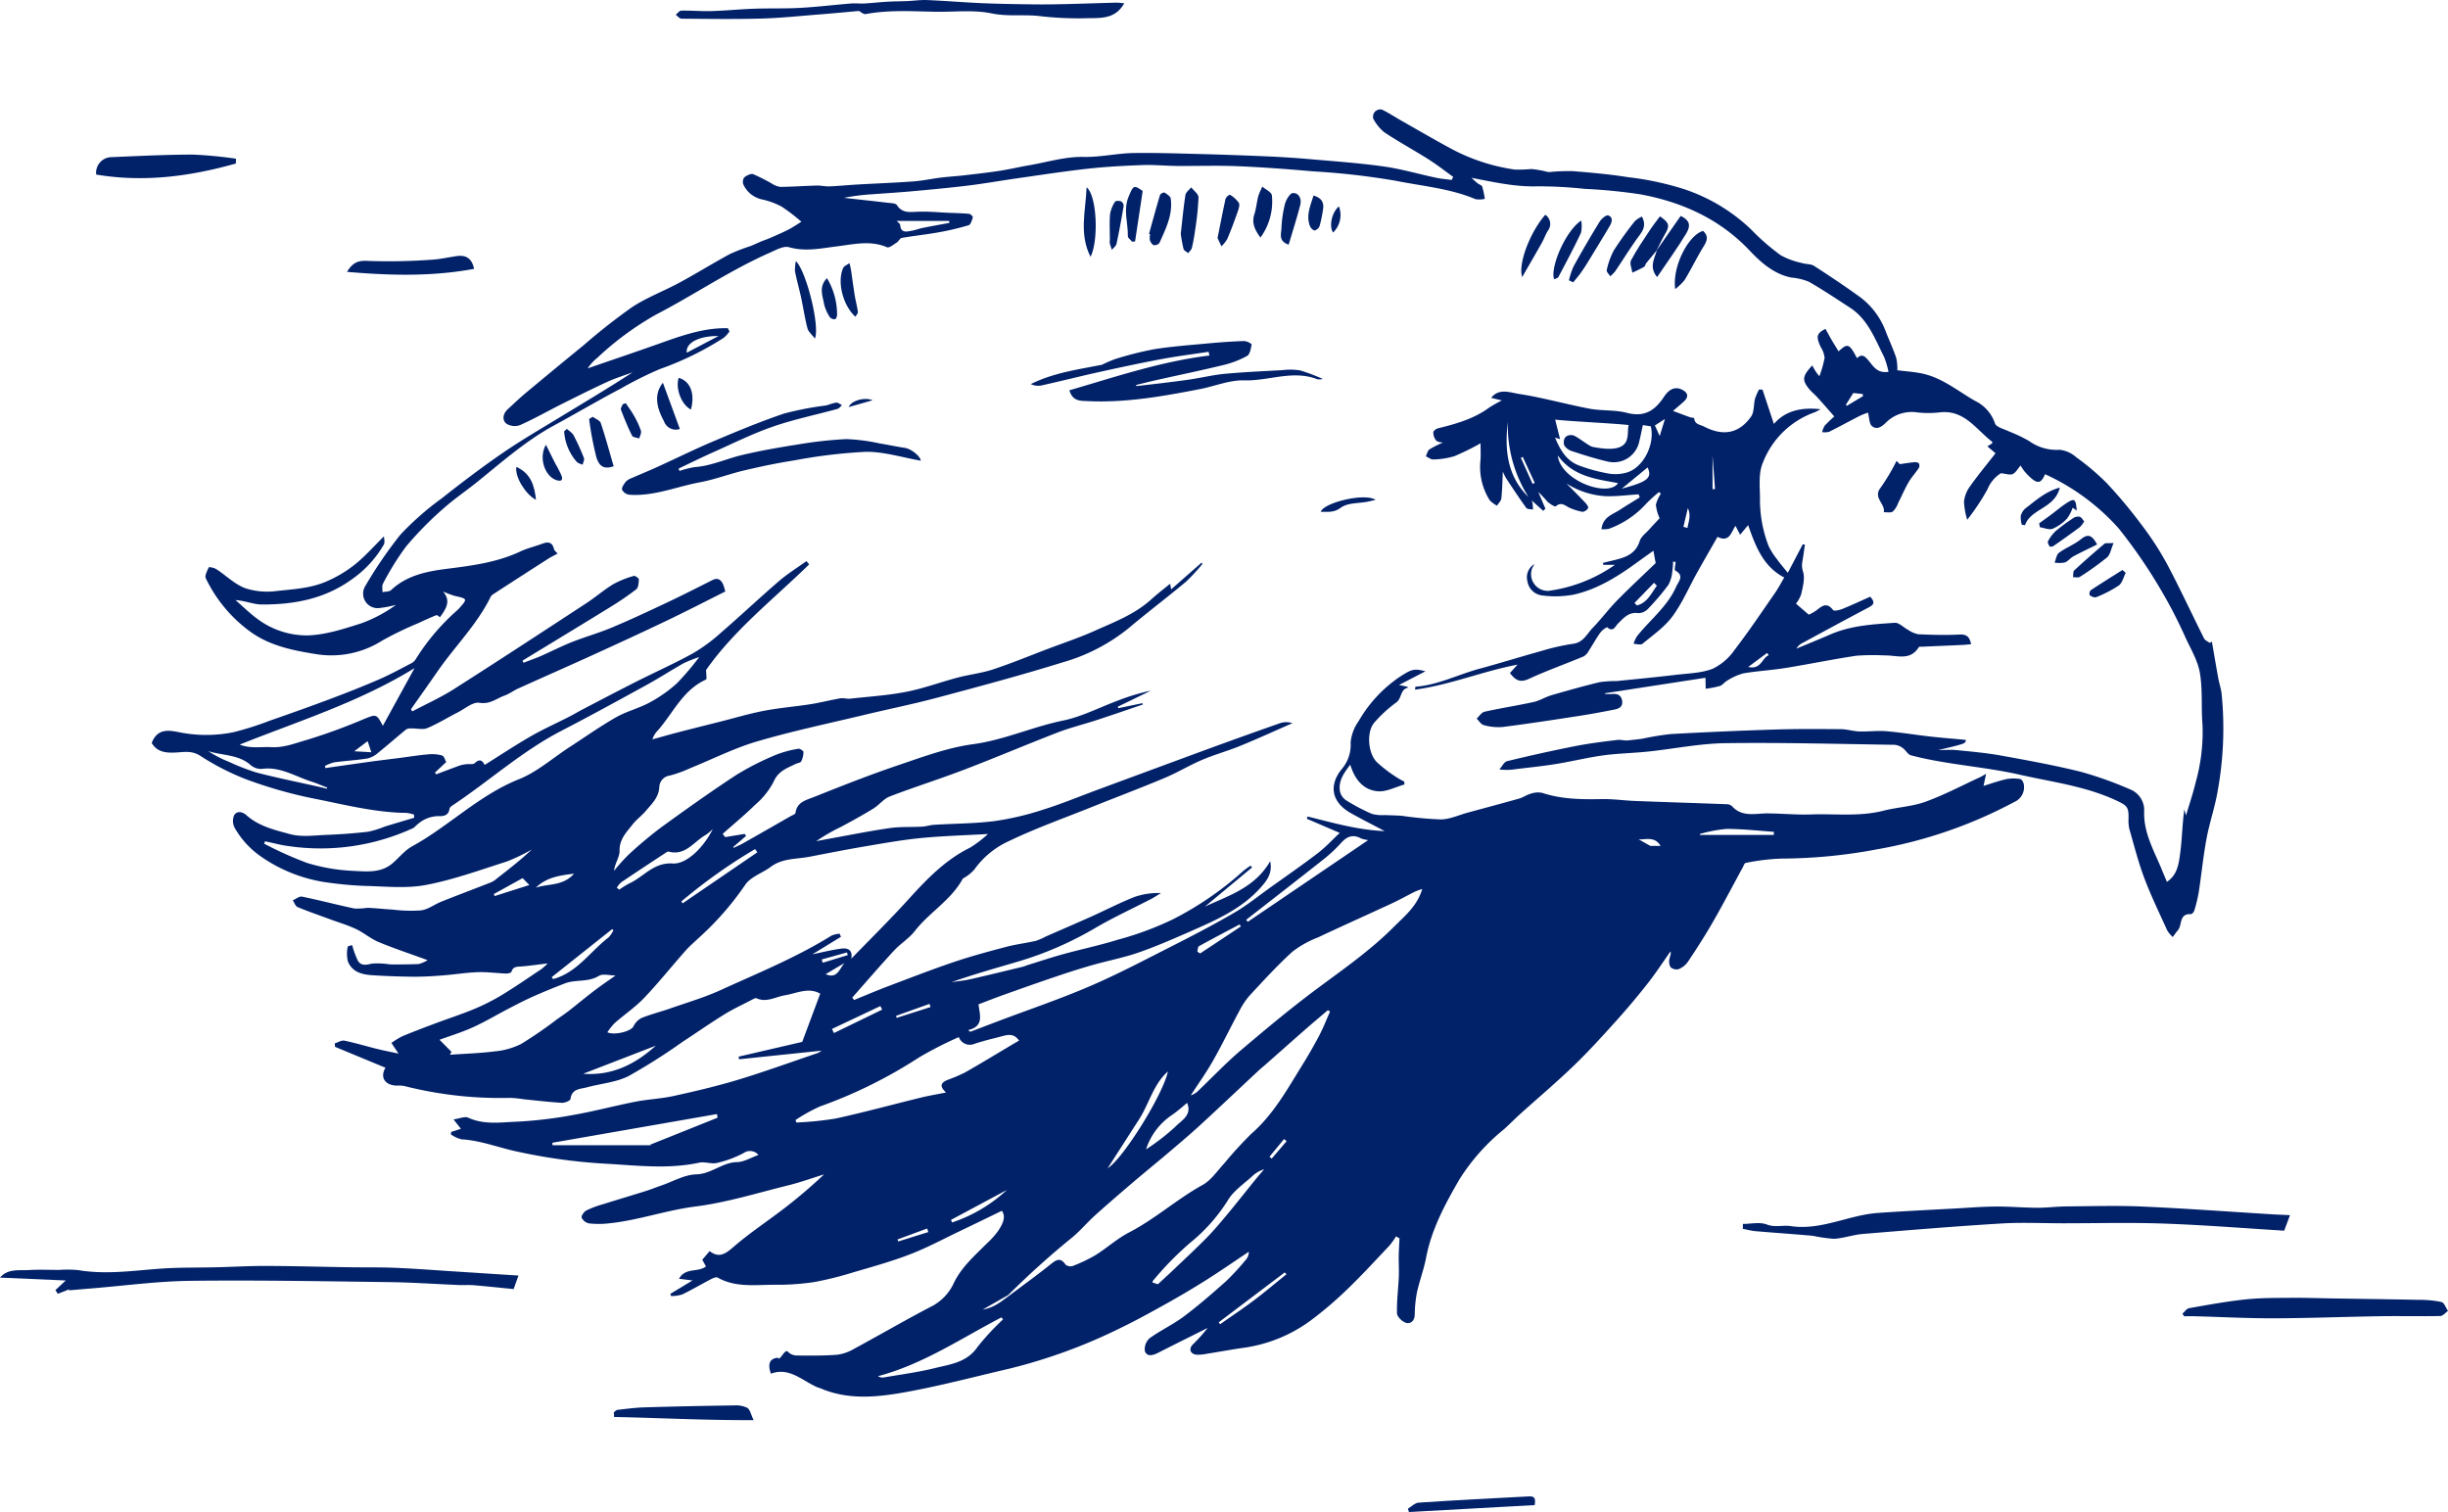 <?xml version="1.0" encoding="UTF-8"?> <svg xmlns="http://www.w3.org/2000/svg" width="449.763" height="277.779" viewBox="0 0 449.763 277.779"><defs><style>.a{fill:#012169;}</style></defs><g transform="translate(-251.804 -2764.24)"><g transform="translate(166.82 2717.214)"><g transform="translate(112.865 67.1)"><path class="a" d="M227.89,296.448c.354.809,1.289-1.76,1.851-1.094a2.282,2.282,0,0,0,1.545.693c2.491.034,4.992.055,7.473-.133a8.111,8.111,0,0,0,3.1-1.068c4.863-2.629,9.642-5.42,14.548-7.963a9.126,9.126,0,0,0,3.871-4.261c1.453-2.906,3.781-4.913,5.969-7.112a15.8,15.8,0,0,0,2.115-2.338c.806-1.23,1.52-2.573.688-3.707-2.562,1.241-5.138,2.5-7.727,3.738-3.038,1.449-6.017,3.057-9.149,4.261-3.429,1.318-6.989,2.306-10.522,3.337a59.679,59.679,0,0,1-7.345,1.8,46.575,46.575,0,0,1-7.149.452c-3.486.007-7.058.528-10.332-1.323-.269-.152-.852.111-1.224.3-1.764.919-3.479,1.936-5.269,2.8a6.9,6.9,0,0,1-2.052.3l-.138-.406,4.077-2.462-2.482-.313c1.179-2.133,3.54-1.112,4.952-2.271l-.682-1.219,1.357-1.589c1.666,1.293,2.829.581,4.326-.718,3.042-2.641,6.445-4.863,9.639-7.336,2.432-1.882,4.771-3.883,7.065-6.045-2.194.68-4.361,1.468-6.588,2.018-5.676,1.4-11.319,3.162-17.088,3.894-5.431.69-10.573,2.574-15.993,3.1a15.988,15.988,0,0,1-3.523-.005,1.971,1.971,0,0,1-1.352-1.045c-.117-.3.41-1.083.83-1.309a17.061,17.061,0,0,1,2.943-1.122c2.7-.85,5.411-1.65,8.11-2.5.946-.3,1.864-.681,2.8-1,2.118-.728,4.226-1.976,6.364-2.031,2.8-.073,4.77-2.194,7.5-2.25,1.287-.026,2.558-.83,3.934-1.317a2.033,2.033,0,0,0-2.718-.354,19.892,19.892,0,0,1-4.878,1.819c-1.037.249-2.252-.27-3.3-.043-5.755,1.24-11.547.494-17.284.183a103.591,103.591,0,0,1-16.343-2.265c-3.344-.727-6.566-2.008-10.049-2.214a5.987,5.987,0,0,1-1.93-.894l.027-.45,1.814-.59-1.366-1.724c1.115-.151,2.083-.6,2.709-.311,2.872,1.326,5.882.851,8.8.741a78.421,78.421,0,0,0,10.447-1.235c3.847-.67,7.631-1.692,11.466-2.443,2.331-.457,4.739-.547,7.055-1.058,3.959-.873,7.919-1.8,11.8-2.973,4.932-1.5,9.781-3.262,14.664-4.918a5.626,5.626,0,0,0,.7-.43l-15.176,1.584-.086-.483,11.691-2.712,3.306-8.861c-2.133-1.23-4.321-.063-6.528.306-1.719.288-3.341,1.384-5.2.535-.2-.092-.587.16-.861.3-1.693.88-3.436,1.683-5.056,2.686-2.607,1.614-5.122,3.377-7.691,5.053a106.815,106.815,0,0,1-9.889,6.266c-2.293,1.157-5.059,1.364-7.6,2.053-1.245.337-2.809.229-3.057,2.154-.04.31-1.046.731-1.583.7-2.322-.134-4.635-.414-6.951-.647a22.09,22.09,0,0,0-2.508-.261,71.817,71.817,0,0,1-19.545-2.19,7.137,7.137,0,0,0-1.435-.062c-2.153-.109-2.983-1.594-1.973-3.283l-9.265-3.84-.048-.636c.587-.179,1.225-.6,1.753-.5,2.018.414,4,1.019,6,1.514,1.271.315,2.558.562,3.962.866l-1.307-1.961a15.057,15.057,0,0,1,2.036-1.241c2.065-.859,4.16-1.646,6.255-2.431,2.294-.86,4.633-1.608,6.891-2.551a38.094,38.094,0,0,0,5.071-2.56c2.48-1.5,4.868-3.16,7.285-4.767a13.27,13.27,0,0,0,1.18-1.062c-1.939.231-3.441.462-4.951.569-.766.054-1.43.015-1.706.957-.058.2-.644.35-.98.338-1.75-.062-3.5-.313-5.244-.25-2.165.078-4.318.437-6.482.6-1.766.137-3.541.244-5.311.231-2.495-.019-4.991-.115-7.482-.266-1.887-.114-3.744-.548-4.543-2.508a5.807,5.807,0,0,1-.047-2.708c.021-.183.746-.285.819-.31a15.834,15.834,0,0,0,1.045,2.854c.609,1,1.544.776,2.606.529a14.36,14.36,0,0,1,3.269.148q2.655.036,5.311-.065a6.509,6.509,0,0,0,1.624-.714c-3.3-1.205-6.2-2.164-9.018-3.337-1.456-.607-2.7-1.705-4.136-2.383-1.506-.712-3.125-1.187-4.694-1.765-2.021-.745-4.061-1.445-6.048-2.271-.393-.164-.585-.811-.869-1.235.567-.243,1.2-.781,1.692-.679,3.239.664,6.441,1.511,9.678,2.193a15.3,15.3,0,0,0,2.384-.138c1.532.06,3.058.241,4.59.327a27.3,27.3,0,0,0,5.24.142c1.293-.181,2.467-1.109,3.731-1.612,3.053-1.215,6.131-2.367,9.188-3.571a4.519,4.519,0,0,0,1.028-.7c2.175-1.688,4.345-3.384,6.392-5.307a34.762,34.762,0,0,1-4.567,2.2c-4.933,1.573-9.846,3.361-14.907,4.324-3.609.686-7.447.254-11.179.174a65.714,65.714,0,0,1-6.664-.595,27.949,27.949,0,0,1-12.686-4.969,16.038,16.038,0,0,1-4.6-5.11,2.693,2.693,0,0,1-.11-2.279c.505-.92,1.578-.658,2.24-.063,2.311,2.075,5.277,2.753,8.079,3.511,2.1.567,4.466.214,6.708.127,2.551-.1,5.1-.287,7.638-.58a17.756,17.756,0,0,0,3-.939c1.807-.553,3.621-1.087,5.431-1.628l-.039-.576a6.493,6.493,0,0,0-1.371-.314c-5.838-.061-11.468-1.542-17.133-2.653a81.886,81.886,0,0,1-12.279-3.5,45.653,45.653,0,0,1-8.523-4.362c-1.5-.943-2.863-.671-4.33-.586-1.811.1-3.514.014-4.553-1.751,1.234-3.191,3.9-2.11,5.954-1.8a25.126,25.126,0,0,0,9.1-.18,57.12,57.12,0,0,0,6.616-2.1c3.671-1.279,7.336-2.574,10.975-3.941,3.067-1.153,6.12-2.352,9.125-3.655,2.074-.9,4.063-2,6.072-3.04a2.163,2.163,0,0,0,.716-.753,40.5,40.5,0,0,1,7.284-8.65,6.233,6.233,0,0,0,.583-.541c1.636-1.834,1.63-1.815-.738-2.349a18.331,18.331,0,0,1-2.159-.812c1.213,1.484,1,2.639-.574,4.722-.219-.135-.5-.435-.646-.378-1.1.44-2.185.933-3.261,1.438a65.638,65.638,0,0,0-6.645,3.2,17.436,17.436,0,0,1-12.344,2.5c-4.07-.655-8.081-1.461-11.573-3.837a26.049,26.049,0,0,1-8.545-10.068c-.245-.483.267-1.394.561-2.046a2.844,2.844,0,0,1,1.389.372c1.768,1.157,3.35,2.754,5.268,3.482a13.043,13.043,0,0,0,5.817.519c3.117-.332,6.331-.5,9.244-1.8a23.2,23.2,0,0,0,5.13-3.079c1.882-1.518,3.5-3.364,5.326-5.161,0,.382.213,1.081-.035,1.521a19.813,19.813,0,0,1-5.809,6.333c-5.008,3.643-10.655,4.691-16.6,4.669-1.523-.006-3.043-.694-4.845-.817,1.368,1.184,2.658,2.475,4.12,3.527a15.142,15.142,0,0,0,9.132,2.968c3.319-.094,6.663-1.2,9.883-2.224a25.774,25.774,0,0,0,6.373-3.393,20.74,20.74,0,0,1-3.212.606,2.667,2.667,0,0,1-2.436-4.073,79.373,79.373,0,0,1,6.433-9.409,53.356,53.356,0,0,1,7.61-6.69c3.612-2.849,7.28-5.641,11.068-8.248,3.388-2.332,6.954-4.409,10.472-6.548,4.519-2.749,9.069-5.448,13.541-8.361-1.559.58-3.161,1.067-4.668,1.76-2.829,1.3-5.614,2.7-8.4,4.093-2.544,1.276-5.021,2.695-7.618,3.847a2.893,2.893,0,0,1-2.552-.276c-.8-.7-.589-1.834.285-2.635,1.06-.971,2.094-1.976,3.2-2.9q5.4-4.505,10.852-8.953a110.523,110.523,0,0,1,8.786-6.9c2.733-1.794,5.867-2.965,8.76-4.53,3.1-1.677,6.1-3.543,9.2-5.22a33.577,33.577,0,0,1,3.778-1.463c.688-.27,1.354-.6,2.037-.88.54-.225,1.1-.4,1.634-.638,1.114-.489,2.237-.964,3.318-1.518.83-.426,1.6-.965,2.381-1.443a34.447,34.447,0,0,0-3.6-2.761A13.741,13.741,0,0,0,225,83.665a4.9,4.9,0,0,1-3.451-2.77,1.372,1.372,0,0,1,.184-1.28c.438-.358,1.208-.747,1.642-.588a34.187,34.187,0,0,1,3.471,1.761,3.73,3.73,0,0,0,1.544.574c2.216-.026,4.431-.188,6.647-.247.786-.021,1.579.184,2.364.152,1.678-.068,3.351-.243,5.028-.338,3.444-.2,6.894-.321,10.334-.572,1.688-.123,3.357-.489,5.04-.7,1.418-.174,2.848-.253,4.267-.416,2.182-.252,4.366-.494,6.536-.827,1.819-.279,3.615-.706,5.429-1.02,3.337-.579,6.69-1.608,10.018-1.541,3.172.064,6.2-.677,9.3-.717,3.9-.05,7.8.073,11.7.175q6.309.166,12.616.438c2.556.11,5.111.268,7.659.49,4.615.4,9.244.722,13.828,1.362,3.265.456,6.461,1.4,9.7,2.085.934.2,1.895.269,2.844.4l.274-.566c-1.514-1.083-2.982-2.238-4.552-3.231-2.672-1.689-5.458-3.2-8.09-4.949a8.05,8.05,0,0,1-2.042-2.511,1.413,1.413,0,0,1,.294-1.272,1.449,1.449,0,0,1,1.257-.417c1.226.585,2.367,1.343,3.552,2.017,3.026,1.72,6.035,3.471,9.093,5.131a35.444,35.444,0,0,0,11.862,3.9,29.715,29.715,0,0,0,3-.107,18.642,18.642,0,0,1,2.463.4,3.914,3.914,0,0,0,.782.158,37.037,37.037,0,0,1,4.294-.177c3.418.275,6.846.575,10.229,1.118a54.315,54.315,0,0,1,10.516,2.273,32.774,32.774,0,0,1,12.1,7.35,41.307,41.307,0,0,0,5.426,4.722,14.131,14.131,0,0,0,3.955,1.437c.712.224,1.587.135,2.176.516,2.929,1.9,5.836,3.832,8.655,5.888a14.081,14.081,0,0,1,4.579,6.363c.627,1.553,1.314,3.084,1.854,4.666a9.682,9.682,0,0,1,.2,2.255c1.379.171,2.87.274,4.328.552,3.794.723,6.7,3.212,9.933,5.062a7.111,7.111,0,0,1,3.67,4.132c.23.715,1.7,1.052,2.635,1.51a27.059,27.059,0,0,1,3.642,1.739,8.6,8.6,0,0,0,5.594,1.609,5.541,5.541,0,0,1,3.089,1.393,44.511,44.511,0,0,1,5.572,4.726,87.769,87.769,0,0,1,6.385,7.641,55.128,55.128,0,0,1,4.655,7.145c2.405,4.522,4.554,9.179,6.853,13.759.181.361.694.556,1.053.828l.38-.247c.386,2.226.76,4.454,1.166,6.677.179.984.515,1.947.626,2.936a64.2,64.2,0,0,1-.716,17.765c-.494,2.968-1.506,5.847-2.058,8.808-.609,3.263-.931,6.58-1.435,9.864a27.013,27.013,0,0,1-.813,3.359c-.078.269-.431.67-.638.658-2.2-.123-1.557,2-2.372,2.954-.34.4-.638.834-.955,1.252a5.9,5.9,0,0,1-1-1.2c-1.452-3.2-2.99-6.371-4.229-9.654-1.091-2.89-1.849-5.909-2.707-8.884a6.4,6.4,0,0,1-.185-1.906c.057-2.266-.244-2.5-2.221-3.43-5.639-2.643-11.777-3.392-17.741-4.746-4.613-1.047-9.353-1.53-14.028-2.315-2.015-.338-4.029-.728-6-1.259-.57-.154-.943-.942-1.488-1.322a2.941,2.941,0,0,0-1.5-.6c-10.366-.151-20.735-.441-31.1-.3-4.724.066-9.433,1.04-14.155,1.538-2.745.29-5.52.33-8.251.7-2.925.4-5.805,1.118-8.723,1.59-2.448.4-4.92.636-7.382.946a10.451,10.451,0,0,1-3,.049c.471-.524.861-1.38,1.426-1.518q6.155-1.5,12.375-2.739c2.6-.513,5.248-.841,7.886-1.158.68-.081,1.4.191,2.062.071.855-.1,1.715-.171,2.565-.306a50.962,50.962,0,0,1,5.145-.846q9.541-.525,19.094-.832c4.067-.127,8.14-.1,12.21-.065,1.119.009,2.233.379,3.354.416,1.656.054,3.329-.178,4.974-.042,2.679.221,5.339.67,8.013.97,2.18.245,4.37.414,6.579.619.009.672.009.672-5.054,1.874,1.161,0,2.331-.1,3.481.019,2.713.27,5.439.512,8.118,1,4.924.892,9.858,1.79,14.709,3a69.316,69.316,0,0,1,8.928,3.195,4.122,4.122,0,0,1,2.594,4.178c-.083,3.926,1.873,7.191,3.273,10.642.292.72.6,1.435.905,2.174,1.911-1.258,2.166-3.242,2.418-5.056.377-2.709.393-5.469.794-8.262l.3,1.131c.655-2.217,1.311-4.109,1.766-6.048a34.11,34.11,0,0,0,1.264-10.678c-.258-3.136.047-6.345-.471-9.426-.374-2.224-1.612-4.327-2.6-6.418a85.676,85.676,0,0,0-4.318-8.447,94.52,94.52,0,0,0-8.02-11.741,40.691,40.691,0,0,0-13.523-9.946c-.708,1.726-1.4,1.839-2.825.474a11.319,11.319,0,0,1-.989-1.05,11.751,11.751,0,0,1-.674-1.016c-.517.592-.879,1.3-1.448,1.568-.49.227-1.216-.058-2.178-.149a6.224,6.224,0,0,0-2.452,2.941,41.669,41.669,0,0,1-3.728,5.606,13.466,13.466,0,0,1-.59-3.329,5.83,5.83,0,0,1,1.134-2.851c1.464-2.066,3.085-4.021,4.66-6.04l-1.5-1.268.861-.537c.016-.089.084-.255.046-.284-2.984-2.273-5.145-6-9.751-5.411a18.482,18.482,0,0,1-4.009,0,6.721,6.721,0,0,0-5.8,1.885c-.676.681-1.677,1.432-2.586.589-.485-.45-.443-1.469-.692-2.434a13.846,13.846,0,0,0-1.531.6c-1.878.959-3.723,1.983-5.612,2.918a3.357,3.357,0,0,1-1.28.064,3.883,3.883,0,0,1,.452-1.168,22.479,22.479,0,0,1,1.779-1.712c-1.06-1.2-2.049-2.344-3.065-3.464-.539-.594-1.186-1.1-1.675-1.727-1.2-1.548-1.113-2.238.688-4.185.219.385.41.767.644,1.12s.5.665.66.871a19.647,19.647,0,0,0,.965-3.374,4.554,4.554,0,0,0-.727-2.017c-.865-1.926-.763-2.477.885-3.317.39.7.775,1.417,1.184,2.119.392.672.811,1.328,1.23,2.01,1.681-1.548,1.966-1.437,3.382,1.258.835-.8,1.325-.478,2.041.34.879,1,1.6,2.514,3.75,2.162a16.135,16.135,0,0,0-.835-2.778c-1.668-3.277-2.939-6.856-6.236-9-2.514-1.634-5.008-3.309-7.611-4.79a11.125,11.125,0,0,0-3.2-.749c-3.173-.658-5.512-2.715-7.605-4.929-5.5-5.819-12.376-8.918-20.059-10.352a98.294,98.294,0,0,0-10.3-1.015,80.542,80.542,0,0,0-8.707-.463c-4.1.124-8.007-.788-12.071-1.562.366.331.72.677,1.1.988.285.232.781.359.878.638a16.32,16.32,0,0,1,.473,2.238,4.365,4.365,0,0,1-1.719.055c-4.746-2.005-9.876-2.4-14.834-3.411a136.194,136.194,0,0,0-15-1.694c-4.6-.413-9.216-.756-13.832-.948-3.745-.155-7.5-.019-11.253-.052-2.094-.018-4.191-.232-6.28-.156-3.334.122-6.676.3-9.99.662-4.35.48-8.679,1.154-13.014,1.771-2.991.425-5.967.959-8.965,1.326-3.42.42-6.854.733-10.286,1.047-2.432.223-4.872.366-7.307.552a38.981,38.981,0,0,0-5.277.663c2.707.3,5.416.59,8.121.911.561.067,1.391.07,1.614.415.987,1.526,2.348,1.284,3.827,1.224,1.919-.078,3.85.12,5.776.2,1.231.052,2.465.072,3.689.192.255.025.708.5.665.641-.159.529-.39,1.333-.771,1.447a49.606,49.606,0,0,1-5.553,1.31c-2.233.4-4.5.632-6.731,1.021-.348.061-.579.631-.934.855-.568.358-1.37,1.034-1.767.863-3.08-1.325-6.114-.545-9.207-.167-2.9.355-5.8,1.016-8.809.156-1.011-.289-2.419.522-3.56,1.025-7.27,3.208-13.842,7.707-20.877,11.357a55.39,55.39,0,0,0-10.765,7.921,8.927,8.927,0,0,0-1.793,1.956c4.27-1.473,8.551-2.915,12.807-4.427,4.224-1.5,8.425-3.062,12.957-2.948l.291.6a6.393,6.393,0,0,1-1.055,1.159,56.65,56.65,0,0,1-11.745,5.749,67.862,67.862,0,0,0-7.218,3.606c-1.449.749-2.878,1.537-4.3,2.328-2.623,1.456-5.22,2.957-7.857,4.386-5.151,2.792-9.513,6.647-14.031,10.3-2.171,1.754-4.506,3.32-6.57,5.189a62.67,62.67,0,0,0-6.676,6.826,50.708,50.708,0,0,0-4.2,6.773c-.235.407-.08,1.04-.105,1.568.539-.117,1.248-.055,1.592-.379,2.915-2.75,6.713-3.462,10.353-3.92,4.607-.579,9.117-1.168,13.365-3.16,1.312-.615,2.753-.948,4.118-1.457,1.09-.407,1.8-.217,2.093,1.018.064.271.378.482.655.814-.6.329-1.17.595-1.693.93q-5.107,3.272-10.194,6.574a1.172,1.172,0,0,0-.406.437c-2.507,5.117-6.591,9.11-9.787,13.735-1.6,2.316-3.233,4.609-4.851,6.912l.229.408c2.555-1.354,5.215-2.545,7.647-4.092,8.173-5.2,16.274-10.513,24.382-15.815,1.675-1.1,3.2-2.432,4.907-3.467a17.875,17.875,0,0,1,3.766-1.516c.234-.076.935.413.928.625-.022.638-.08,1.534-.493,1.854a57.8,57.8,0,0,1-5.09,3.451c-5.248,3.234-10.523,6.424-15.788,9.631l.187.391c1.074-.415,2.163-.792,3.216-1.253,1.9-.83,3.744-1.788,5.669-2.548,2.425-.958,4.951-1.664,7.353-2.672,3.406-1.429,6.756-3,10.1-4.576,2.808-1.325,5.576-2.736,8.351-4.133,1.02-.514,1.6-.062,2,.826a10.3,10.3,0,0,1,.374,1.268c-3.606,1.8-7.2,3.658-10.853,5.4-4.477,2.141-8.987,4.214-13.5,6.272-4.547,2.072-9.123,4.08-13.676,6.138-.867.392-1.647,1-2.536,1.313-1.48.527-2.657,1.644-4.6,1.317-1.186-.2-2.641,1.082-3.949,1.75-1.882.96-3.689,2.084-5.63,2.9-.81.339-1.881.046-2.833.066a1.841,1.841,0,0,0-1.02.155c-1.725,1.4-3.385,2.874-5.116,4.263a4.7,4.7,0,0,1-1.982,1.089c-2.032.332-4.1.439-6.143.716a7.6,7.6,0,0,0-1.707.67l.086.386c2.706-.386,5.411-.783,8.119-1.155,1.852-.255,3.709-.472,5.563-.711,1.7-.219,3.4-.5,5.115-.645a6.856,6.856,0,0,1,2.636.2c.4.131.593.926.756,1.207l-2.063,1.93.211.328c1.446-.544,2.888-1.1,4.342-1.622a5.916,5.916,0,0,1,1.214-.239c.522-.07,1.234.091,1.538-.194.871-.819,1.373-.57,1.823.326,2.825-1.767,5.594-3.608,8.47-5.262,2.3-1.321,4.728-2.405,7.092-3.611.835-.426,1.638-.916,2.47-1.349,3.264-1.7,6.521-3.412,9.805-5.071,3.484-1.759,7.058-3.351,10.471-5.235a30.831,30.831,0,0,0,5.125-3.783c3.589-3.1,7.043-6.365,10.64-9.46,1.573-1.353,3.36-2.457,5.05-3.673l.5.6c-6.546,6.388-13.82,12.067-18.946,19.412.033.523.074,1.045.087,1.568,0,.076-.121.188-.211.23-4.133,1.915-5.909,6.043-8.678,9.238a4.074,4.074,0,0,0-1.053,1.7c1.6-.441,3.193-.9,4.8-1.317,2.547-.661,5.1-1.295,7.652-1.938,2.688-.679,5.353-1.479,8.072-2,2.822-.54,5.7-.764,8.546-1.21,1.82-.285,3.609-.76,5.426-1.071.6-.1,1.254.122,1.867.054,3.454-.38,6.942-.6,10.342-1.27,3.184-.623,6.261-1.777,9.409-2.608,2.131-.562,4.359-.8,6.443-1.487,3.394-1.122,6.706-2.491,10.051-3.761,2.865-1.088,5.784-2.056,8.577-3.305,3.642-1.629,7.42-3.051,10.457-5.8,1.091-.988,2.265-1.884,3.47-2.878.028.144.072.366.2,1.025l5.563-4.885.2.194a33.84,33.84,0,0,1-3.061,3.307c-3.453,2.887-7.052,5.6-10.493,8.5a34.034,34.034,0,0,1-12.052,6.271c-7.645,2.376-15.388,4.449-23.126,6.515-4.527,1.208-9.128,2.135-13.686,3.229-6.5,1.559-13.049,2.931-19.45,4.816-4.178,1.23-8.126,3.236-12.185,4.876a23.584,23.584,0,0,1-3.86,1.4,2.193,2.193,0,0,0-1.891,2.031c-.084,1.985-1.385,3.146-2.49,4.457-.756.9-1.743,1.6-2.462,2.527-1.1,1.412-2.4,2.672-2.352,4.79.023,1.129-.845,2.275-1.032,3.7a36.844,36.844,0,0,1,2.7-2.994,74.86,74.86,0,0,1,5.976-5.007c4.554-3.307,9.143-6.577,13.851-9.657a51.3,51.3,0,0,1,7.278-3.685,19.694,19.694,0,0,1,4.067-1.094c.279-.057.935.367.939.577a3.85,3.85,0,0,1-.41,1.743c-.127.252-.657.289-.989.452-1.61.793-3.254,1.313-4.1,3.329a14.178,14.178,0,0,1-3.383,4.2c-1.9,1.867-3.965,3.564-5.96,5.334l.466.595,3.58-.59.257.372-2.349,2.029.051.17c.6-.287,1.215-.542,1.792-.868q4.3-2.432,8.587-4.9c.36-.206.97-.411,1.005-.677.265-2.009,2.01-2.352,3.379-2.9,5.1-2.035,10.207-4.056,15.4-5.813,4.534-1.533,9.117-3.256,13.813-3.888,5.749-.774,10.959-3.2,16.564-4.347,3.42-.7,6.635-2.391,9.948-3.622a38.43,38.43,0,0,1,6.178-1.87l-6.074,2.946.094.275,4.441-.921.089.238c-2.809.951-5.61,1.924-8.428,2.846-2.4.786-4.867,1.385-7.218,2.291-5.75,2.217-11.423,4.635-17.179,6.835-4.53,1.731-9.165,3.187-13.692,4.925-1.123.431-1.952,1.573-3.016,2.226-1.928,1.182-3.913,2.274-5.907,3.342a34.255,34.255,0,0,0-4.587,2.645c.786-.148,1.572-.3,2.36-.443,3.709-.666,7.4-1.419,11.132-1.955,1.965-.283,3.985-.16,5.977-.272.736-.041,1.46-.292,2.2-.337,3.744-.23,7.518-.215,11.228-.7a52.944,52.944,0,0,0,8.906-2.12c3.363-1.052,6.628-2.413,9.937-3.636q9.872-3.65,19.747-7.292,6.888-2.522,13.811-4.95a3.621,3.621,0,0,1,2.191.031c-3.2,1.4-6.379,2.854-9.611,4.176-2.282.934-4.683,1.585-6.95,2.55-2.355,1-4.564,2.35-6.924,3.338-4.571,1.912-9.208,3.663-13.808,5.507-4.943,1.981-9.979,3.773-14.766,6.08A15.769,15.769,0,0,0,264,206.76a7.269,7.269,0,0,1-1.542,1.325c-.2.167-.524.254-.638.461-2.144,3.887-6.1,6.1-8.764,9.527-1.059,1.361-2.634,2.307-3.817,3.588-2.61,2.827-5.119,5.746-7.67,8.627l.323.453c2.059-.835,4.1-1.711,6.178-2.5,4.05-1.532,8.09-3.1,12.19-4.487,3.14-1.063,6.353-1.926,9.561-2.772,1.8-.474,3.663-.7,5.481-1.11a10.668,10.668,0,0,0,1.8-.786c2.8-1.226,5.6-2.429,8.389-3.679,2.662-1.194,5.257-2.551,7.969-3.613a13.315,13.315,0,0,1,4.828-.7c-.62.372-1.221.778-1.862,1.11-3.375,1.75-6.84,3.343-10.121,5.253a63.7,63.7,0,0,1-14.092,6.168c-4.156,1.224-8.329,2.389-12.422,3.839,1.156-.176,2.328-.283,3.466-.541,3.219-.73,6.425-1.519,9.635-2.293.31-.075.6-.216.908-.311,2.166-.671,4.318-1.391,6.5-1.992,3.368-.926,6.8-1.642,10.129-2.682a58.155,58.155,0,0,0,10.041-3.724,59.749,59.749,0,0,0,12.865-8.825,14.1,14.1,0,0,1,1.416-1.033l.277.32-8.669,7.2c4.392-2.04,9.184-3.473,11.995-8.349.459,2.254-.65,3.615-1.785,4.883-3.567,3.982-8.362,6.034-13.11,8.12-3.08,1.353-6.174,2.7-9.35,3.8-2.735.943-5.606,1.485-8.4,2.28-2.268.647-4.515,1.37-6.749,2.125-3.185,1.077-6.354,2.2-9.521,3.33-1.528.544-3.038,1.142-4.669,1.758.16,1.818,1.153,3.99-1.912,4.747l.4.3c1.8-.685,3.6-1.374,5.4-2.055,5.473-2.066,11.029-3.94,16.4-6.249C290.15,226.1,295.06,223.508,300,221c3.945-2,7.878-4.041,11.7-6.264,2.35-1.367,4.488-3.1,6.708-4.688,2.915-2.082,5.863-4.122,8.706-6.3,1.441-1.1,2.683-2.463,4.016-3.708l-6.052-2.6.136-.411c4.581,1.126,9.128,2.467,14.171,2.682-2.294-1.215-4.287-2.217-6.228-3.31-3.516-1.98-4.133-5.116-1.588-8.169a6.793,6.793,0,0,0,1.56-4.786,8.019,8.019,0,0,1,1.469-3.933,24.708,24.708,0,0,1,7.5-8.106c2.227-1.436,2.677-1.612,4.776-1.054l-4.859,2.514,1.576.323.051.183c-1.435.309-1.081,1.988-2.152,2.721a23.77,23.77,0,0,0-3.979,3.654c-1.44,1.575-1.281,5.474.381,7.242a25.391,25.391,0,0,0,3.729,2.861,12.284,12.284,0,0,0,1.348.75l.056.544c-1.636.451-3.312,1.379-4.9,1.246-2.632-.22-4.237-2.149-5.061-4.884-1.2,1.579-2.245,3.036-1.88,4.96a2.7,2.7,0,0,0,1.139,1.6,36.546,36.546,0,0,0,4.7,2.475,7.446,7.446,0,0,0,2.435.223c1.056.058,2.118.049,3.17.145a63.581,63.581,0,0,0,7.142.653c1.625-.037,3.233-.8,4.849-1.24,3.16-.858,6.326-1.7,9.475-2.591.743-.211,1.408-.706,2.152-.9a4,4,0,0,1,2.119-.14c3.587,1.191,7.263,1.2,10.976,1.137,2.053-.033,4.109.271,6.167.35,5.545.213,11.092.381,16.638.588a1.572,1.572,0,0,1,1.03.34c1.869,2.106,4.281,1.341,6.572,1.353,2.653.013,5.311.286,7.957.191,4.437-.159,8.908.44,13.311-.685,2.552-.652,5.276-.759,7.728-1.647,3.45-1.249,6.72-2.994,10.065-4.53.23-.106.443-.247,1.077-.6-.215,1-.351,1.634-.477,2.219,1.325-.4,2.742-.922,4.2-1.248a7.409,7.409,0,0,1,2.562-.01c.259.035.579.593.639.95a2.961,2.961,0,0,1-1.773,3.274,84.22,84.22,0,0,1-25.153,8.677,96.442,96.442,0,0,1-17.611,1.71,38.992,38.992,0,0,0-6.567.8c-.224.034-.388.552-.556.86-1.833,3.361-3.6,6.756-5.511,10.075-1.419,2.47-2.972,4.867-4.553,7.238a3.885,3.885,0,0,1-1.712,1.345,1.646,1.646,0,0,1-1.475-.381,2.167,2.167,0,0,1-.19-1.505c.052-.432.338-.836.2-1.391-1.379,1.95-2.683,3.959-4.157,5.835-1.853,2.359-3.784,4.665-5.793,6.893-2.546,2.824-5.106,5.649-7.842,8.285-3.189,3.073-6.58,5.936-9.87,8.9-1.022.921-1.975,1.918-3.008,2.826a37.638,37.638,0,0,0-8.106,9.13c-2.627,4.538-5.137,9.157-6.141,14.423-.411,2.16-1.216,4.243-1.685,6.4a23.6,23.6,0,0,0-.4,4.1c-.043,1.115-.787,1.691-1.6,1.451-.69-.2-1.633-1.112-1.654-1.735-.073-2.22.231-4.449.329-6.678.056-1.286-.033-2.578-.015-3.866.016-1.077.094-2.153.145-3.23l-.641-.379a14.123,14.123,0,0,1-1.194,1.686c-2.568,2.714-5.093,5.477-7.786,8.063a68.883,68.883,0,0,1-6.772,5.766,27.012,27.012,0,0,1-12.349,4.975c-2.247.325-4.482.737-6.726,1.094a8.112,8.112,0,0,1-1.73.165c-1.175-.07-1.6-.973-.821-1.844a30.009,30.009,0,0,0,2.776-3.079c-3.031,1.517-6.068,3.02-9.087,4.558-.933.475-2.035.816-2.453-.288a2.684,2.684,0,0,1,.867-2.37c2.009-1.463,4.316-2.523,6.3-4.013,2.7-2.023,5.254-4.245,7.772-6.493a45.712,45.712,0,0,0,3.562-3.858,2.252,2.252,0,0,0,.6-1.535c-2.627,1.75-5.222,3.55-7.89,5.235-2.412,1.523-4.876,2.97-7.367,4.361-2.753,1.536-5.519,3.063-8.358,4.429a98.971,98.971,0,0,1-20.5,7.484c-6.4,1.486-12.77,3.186-19.235,4.335-5.137.913-10.413,1.411-15.463-.8-.1-.042-.212-.039-.308-.079-2.879-1.191-5.258-3.842-8.693-2.564-.695-1.989-.071-2.782,1.277-2.935m42.464-11.359c2.575-1.936,5.192-3.82,7.7-5.835,1.035-.83,1.773-1.257,2.689.089a1.438,1.438,0,0,0,1.327.258,27.536,27.536,0,0,0,4.208-2.011c2.1-1.306,3.959-3.023,6.137-4.148,4.791-2.475,8.8-6.126,13.508-8.722,1.564-.862,2.68-2.562,3.949-3.927a71.994,71.994,0,0,1,5.041-5.508c4.006-3.494,6.51-8.041,9.241-12.442,1.124-1.811,2.2-3.66,3.189-5.547.754-1.435,1.343-2.956,2.005-4.439l-.4-.248c-1.365,1.162-2.743,2.309-4.091,3.49-2.367,2.071-4.715,4.162-7.073,6.243-.544.481-1.112.936-1.643,1.431-3.528,3.291-7.027,6.613-10.58,9.877-1.883,1.73-3.839,3.381-5.788,5.037-2.18,1.852-4.405,3.65-6.582,5.506-2.376,2.025-4.745,4.06-7.064,6.149-1.413,1.273-2.642,2.759-4.1,3.97a155.672,155.672,0,0,0-11.811,10.631l-4.7,2.675a7.787,7.787,0,0,0,2.919-1.162C269.106,286.047,269.717,285.546,270.353,285.088ZM241.4,223.139c3.5-3.611,7.085-7.137,10.459-10.857s6.783-7.286,11.372-9.541a22.061,22.061,0,0,0,3.28-2.5c-4.352.25-8.363.356-12.347.747-3.45.339-6.877.956-10.3,1.536-3.389.574-6.762,1.244-10.138,1.893-2.414.464-4.986.251-7.13,1.855-1.549,1.158-3.719,1.832-4.707,3.322a54.092,54.092,0,0,1-8.076,9.325c-.965.915-2,1.771-2.877,2.761-2.555,2.872-4.951,5.892-7.6,8.67-1.633,1.712-3.638,3.066-5.429,4.634a11.74,11.74,0,0,0-1.337,1.689c1.4.605,4.279-.187,4.755-1.023a3.6,3.6,0,0,1,1.458-1.579c1.7-.7,3.511-1.14,5.254-1.75,3.143-1.1,6.363-2.04,9.381-3.418,6.87-3.138,13.892-5.984,20.339-9.994a4.835,4.835,0,0,1,1.488-.348l.247.564-5.257,3.222c1.677-.342,3.447-.788,5.244-1.039C240.588,221.158,241.669,221.372,241.4,223.139Zm104.89-12.794a13.713,13.713,0,0,0-1.343.487c-1.4.7-2.773,1.476-4.2,2.137-4.541,2.11-9.115,4.152-13.646,6.285a18.585,18.585,0,0,0-4.68,2.623c-2.745,2.494-5.256,5.252-7.787,7.972a13.829,13.829,0,0,0-1.931,2.864c-1.646,3.043-3.147,6.167-4.853,9.175-1.242,2.191-2.718,4.25-4.09,6.367a3.266,3.266,0,0,0,1.4-.866c2.6-2.481,5.08-5.1,7.816-7.426,4.621-3.922,9.286-7.81,14.149-11.421,4.8-3.562,9.7-6.975,13.927-11.221C343.044,215.326,345.336,213.529,346.29,210.345ZM213.453,167.738a23.67,23.67,0,0,0-2.865,1.133c-2.3,1.292-4.515,2.733-6.826,4-5.187,2.846-10.375,5.693-15.63,8.411-7.26,3.754-13.3,9.259-20.057,13.739-.212.141-.48.374-.506.591-.168,1.363-1.3,1.382-2.162,1.346a5.865,5.865,0,0,0-3.71,1.511c-.3.213-.53.559-.854.712a40.6,40.6,0,0,1-22.805,3.288c-1.465-.181-2.9-.585-4.351-.887l-.185.432a68.119,68.119,0,0,0,7.872,3.534,33.522,33.522,0,0,0,8.383,1.461c2.459.114,5.148.473,7.311-1.358,1.219-1.033,2.25-2.38,3.616-3.13,6.788-3.729,12.3-9.41,19.655-12.346,3.335-1.332,6.185-3.879,9.256-5.873,2.848-1.849,5.626-3.82,8.569-5.5,1.931-1.1,4.182-1.639,6.142-2.7a25.405,25.405,0,0,0,5.025-3.524A49.888,49.888,0,0,0,213.453,167.738Zm47.689,69.815a70.49,70.49,0,0,0-7.3,3.735,87.171,87.171,0,0,1-18.247,9.023,31.419,31.419,0,0,0-4.461,2.482l.173.454a60.687,60.687,0,0,0,7.221-.734c5.248-1.147,10.435-2.567,15.655-3.845,1.441-.353,2.91-.594,4.619-.938-1.413-1.289-.774-1.865.275-2.312a30.6,30.6,0,0,0,3.182-1.35c2.9-1.646,5.741-3.383,8.607-5.084.469-.278.941-.551,1.344-.786-1.028-1.512-2.284-1.017-3.493-.707-1.574.405-3.161.782-4.7,1.3A2.164,2.164,0,0,1,261.142,237.553Zm-63.055-11.32c-1.123,0-2.342-.371-3.061.071-1.986,1.221-4.273.614-6.279,1.392-1.872.727-3.736,1.478-5.571,2.291-1.524.675-3.014,1.43-4.494,2.2-2.261,1.171-4.451,2.49-6.763,3.544-2.039.93-4.2,1.585-6.183,2.313l2.2,2.216-.29.537c2.759-.194,5.532-.273,8.271-.624a13.516,13.516,0,0,0,4.805-1.354,78.121,78.121,0,0,0,6.588-4.527c.727-.51,1.467-1,2.166-1.549,1.57-1.224,3.1-2.5,4.682-3.708C195.46,228.042,196.82,227.13,198.086,226.232Zm-42.763-45.866,5.823-10.6c-10.143,6.248-21.254,9.707-32.124,14.046,1.932.783,3.881.372,5.811.476,2.417.129,4.541-.788,6.7-1.385a106.209,106.209,0,0,0,10.525-3.867C154.1,178.228,154.175,178.184,155.324,180.366Zm61.5,71.993-.118-.668-30.235,5.272.024.453H204.7l-.325-.069Zm52.44,37.068-.275-.388c-7.434,3.862-14.439,8.631-22.688,10.8a1.485,1.485,0,0,0,1.058.241c3.105-.541,6.248-.94,9.3-1.7,2.869-.713,5.944-1.015,7.913-3.889A44.963,44.963,0,0,1,269.261,289.427Zm28.462-6.473c1.1-1.022,1.991-1.823,2.855-2.648,2.04-1.948,4.112-3.867,6.089-5.878,1.335-1.357,2.564-2.822,3.781-4.288,1.78-2.143,3.5-4.333,5.259-6.5.5-.611,1.017-1.2,1.527-1.8a5.451,5.451,0,0,0-2.035,1.136c-1.616,1.5-3.608,2.8-4.671,4.628a31.469,31.469,0,0,1-6.843,7.7,57.427,57.427,0,0,0-6.945,7.109c-.039.048.016.172.025.244ZM313.953,216l.271.382,22.13-15.016a6.593,6.593,0,0,1-1.3-.305c-1.441-.783-2.553-.419-3.625.769a26.958,26.958,0,0,1-3.267,3.06C323.446,208.622,318.691,212.3,313.953,216Zm-115.637-5.892.443.356a16.406,16.406,0,0,1,1.847-1.144c2.644-1.2,4.441-3.891,7.98-3.659,2.572.169,5.749-3.042,7.352-6.322a9.734,9.734,0,0,1-1.272,1.065c-2.2,1.2-3.719,3.921-6.845,3.068-.157-.043-.4.128-.569.242-2.726,1.8-5.454,3.59-8.159,5.419A4.184,4.184,0,0,0,198.315,210.107ZM145.052,191.92l.055-.2c-.975-.375-1.934-.8-2.927-1.115-2.979-.948-5.719-2.782-9.089-2.324a2.925,2.925,0,0,1-2.051-.7c-2.241-1.979-5.182-1.732-7.8-2.564a19.962,19.962,0,0,0,3.752,1.94,40.024,40.024,0,0,0,5.137,2c3.789.982,7.633,1.755,11.453,2.614C144.069,191.685,144.56,191.8,145.052,191.92Zm154.51,51.946c-2.683,2.359-3.444,5.916-5.3,8.8s-3.728,5.805-5.771,8.988C291.317,259.893,298.649,248.169,299.562,243.866Zm3.743,5.19.251.2c-1.118.9-2.18,1.887-3.365,2.69a12,12,0,0,0-4.65,6.236,40.9,40.9,0,0,0,5.37-4.144c1.081-1.158,3.183-2.133,2.158-4.445C303.015,249.474,303.22,249.238,303.305,249.056Zm-97.821-9.93-13.352,5.161C197.478,244.7,201.75,242.489,205.484,239.126Zm-7.794-21.215-.256-.176-11.094,8.811.271.346c4.4-1.19,6.831-5.09,10.212-7.679A4.911,4.911,0,0,0,197.69,217.911Zm12.471-5.269.242.336,13.728-9.372-.415-.592A98.335,98.335,0,0,0,210.161,212.641ZM410.88,200.413l.011-.57c-2.907-.2-5.814-.542-8.72-.531a26.1,26.1,0,0,0-4.9.935l.041.166ZM259.411,87.973l-.044-.365H249.72c.264.289.629.5.65.744.127,1.517,1.152,1.24,2.085,1.073.7-.124,1.367-.392,2.061-.531C256.144,88.566,257.779,88.278,259.411,87.973Zm61.936,193.144-.329-.326-12.128,9.167.262.349c2.062-1.45,4.164-2.848,6.176-4.364C317.381,284.395,319.345,282.731,321.347,281.118Zm-61.638-9.985.184.478a27.483,27.483,0,0,0,10.086-5.977Zm45.248-49.29.519.348,7.486-4.959-.223-.376c-2.5,1.323-5,2.63-7.475,4C305.046,220.975,305.054,221.5,304.957,221.843Zm-57.9,10.67-.318-.662-8.9,4.208.361.753Zm-30.074-123.75c-3.614-.043-6.063,1.276-5.816,3.062ZM183.43,210.107c2.247-.777,4.959-.247,7.021-2.569C187.664,207.847,185.3,208.272,183.43,210.107Zm-7.718,1.168.147.372,6.382-2.031L181,208.349Zm80.237,20.756-.181-.584-6.159,2.207.121.366Zm-6.056,42.692.11.377,5.545-1.729-.225-.652ZM424.131,121.371l.155.217,2.992-1.793-.079-.388-1.717-.181ZM153.207,185.223l-.672-2.037-2.469,1.857Zm232.835,15.994,2.144,1.21h1.893C388.978,200.6,387.33,201.324,386.042,201.217Zm-145.9,22.728-3.46,2.045C238.853,226.951,239.226,224.934,240.146,223.945Zm.6-1.453L240.6,222l-4.639,1.287.177.609Zm77.485,37.031.4.356,2.752-3.214-.48-.38Z" transform="translate(-112.865 -67.1)"></path><path class="a" d="M756.228,250.6l-18.473,2.844,0,.138c.466,0,.935.026,1.4-.006.917-.062,1.579.227,1.75,1.212.2,1.154-.6,1.5-1.472,1.666-2.174.425-4.353.836-6.542,1.172-4.645.713-9.29,1.427-13.951,2.019a9.82,9.82,0,0,1-3.453-.351c-.5-.121-.87-.776-1.3-1.189.475-.436.89-1.141,1.434-1.262,3-.667,6.049-1.134,9.053-1.794,1.121-.246,2.142-.92,3.254-1.243,2.944-.857,5.9-1.683,8.88-2.405a23.229,23.229,0,0,1,3.133-.2c3.641-.361,7.282-.719,10.915-1.148,2.254-.266,4.63-.307,6.7-1.11a10.445,10.445,0,0,0,4.033-3.483c2.608-3.4,5-6.967,7.444-10.489.6-.867,1.089-1.815,1.666-2.789-3.892-2.008-5.281-5.788-6.637-9.624l-1.475,1.762-.846-1.631c-.814,1.176-1.1,3.123-3.306,2.024-1.26,2.208-2.512,4.364-3.726,6.54-1.509,2.7-2.735,5.613-4.56,8.081-1.451,1.962-3.584,3.436-5.5,5.024-.325.269-1.079.019-1.635.008a6.059,6.059,0,0,1,.613-1.37c2.4-3.035,5.587-5.446,7.2-9.1.429-.973,1.6-2.035-.157-3-.2-.112.039-1.034.075-1.581l-.474-.05a14.526,14.526,0,0,1-.146,1.84,6.289,6.289,0,0,1-.7,2.408,42.812,42.812,0,0,1-3.688,4.35,2.548,2.548,0,0,1-1.8.871c-1.8-.28-2.707.854-3.778,1.9-.494.481-.885,1.7-2.009.674a3.628,3.628,0,0,0-1.268,1.03c-.758,1.069-1.387,2.228-2.107,3.326a2.575,2.575,0,0,1-.94,1.015c-3.36,1.4-6.8,2.621-10.1,4.145-1.706.787-2.521.075-3.437-1.092l1.4-1.544c-6.454,1.22-12.4,3.735-18.831,4.593a3.676,3.676,0,0,1,.069-.533c4.134-.312,7.817-2.236,11.743-3.3,3.806-1.028,7.57-2.21,11.37-3.26a40.86,40.86,0,0,1,5.839-1.328c1.909-.234,2.535-1.81,3.6-2.907,1.581-1.629,2.944-3.47,4.533-5.09,2.332-2.379,4.783-4.642,7.056-6.832-.131-.713-.257-1.4-.416-2.267-.869.62-1.823,1.288-2.764,1.976-3.645,2.662-7.438,5.1-11.9,6.088a18.352,18.352,0,0,1-5.694.16,3.1,3.1,0,0,1-2.793-2.639,2.786,2.786,0,0,1,1.306-3.131c-.155.279-.329.548-.462.837a3.071,3.071,0,0,0,3.029,4.08,27.674,27.674,0,0,0,12.208-4.781h-2.13l-.081-.353c.5-.125,1-.255,1.505-.373,2.235-.526,4.433-1.013,5.266-3.669.246-.784,1.09-1.389,1.687-2.053.74-.824,1.507-1.624,1.961-2.111a8.269,8.269,0,0,1-.686-2.486,6.767,6.767,0,0,1,.924-2.04l-.366-.276a29.905,29.905,0,0,0-2.284,2.072,17.115,17.115,0,0,1-6.881,4.66,5.141,5.141,0,0,1-1.386.084c.246-2.262,2.024-2.684,3.339-3.544,1.211-.792,2.457-1.533,3.687-2.3l-.194-.563c-1.981.126-3.966.386-5.943.345a14.909,14.909,0,0,1-7.331-2.346c1.156,1.175,2.325,2.336,3.458,3.533.26.275.63.8.531.982a1.385,1.385,0,0,1-1.031.7,10.42,10.42,0,0,1-2.234-.682c-.856-.312-1.575-1.29-2.675-.337-.162.141-1.122-.448-1.557-.862a22.231,22.231,0,0,0-1.664-1.78l1.313,3.082-.407.4-2.112-1.917a3.461,3.461,0,0,1,.164.554c.042.374.055.752.081,1.128-.423-.092-1.048-.037-1.237-.3-1.3-1.789-2.512-3.638-3.73-5.484a9.443,9.443,0,0,1-.582-1.205c-.081,1.661-.1,3.307-.276,4.937-.049.468-.523.891-.8,1.334a5.168,5.168,0,0,1-1.332-.989,11.42,11.42,0,0,1-1.695-7.4c.059-1.009.01-2.025.01-3.069a46.858,46.858,0,0,1-4.792,2.361,14.279,14.279,0,0,1-3.873.605c-.448.032-.928-.371-1.392-.576.22-.439.328-1.046.684-1.284a19.426,19.426,0,0,1,2.432-1.23c-.26-.073-.9-.071-1.217-.389a2.335,2.335,0,0,1-.523-1.5c-.006-.243.492-.645.824-.727,3.335-.832,6.628-1.735,9.457-3.828a22.81,22.81,0,0,1,2.324-1.308l-1.971-.471c1.415-1.839,3.479-.973,5.133-.719,4.336.667,8.585,1.88,12.9,2.7,2.272.429,4.691.192,6.908.771,3.241.847,5.141-.422,6.834-2.986.6-.9,1.667-2.03,3.228-1.3,1.152.539,1.34,1.328.426,2.177-.542.5-1.115.971-2.025,1.758,1.223.456,2.167.816,3.118,1.155.258.092.768.1.775.181.092,1.18,1.1,1.163,1.848,1.553,3.449,1.784,6.391,1.28,8.6-1.845.6-.851.453-2.214.736-3.32a10.567,10.567,0,0,1,.735-1.665l.634.032,2.09,6.3c2.182-2.527,5.2-3.075,8.569-2.706a8.536,8.536,0,0,1-1.117.58,15.889,15.889,0,0,0-9.5,9.3c-.776,1.834-.548,4.161-.505,6.258a23.524,23.524,0,0,0,1.6,9.041,13.57,13.57,0,0,0,1.558,2.428c.577.8,1.224,1.542,1.954,2.45.9-1.724,1.824-3.481,2.746-5.237l.388.054c-.147,1.014-.265,2.033-.452,3.04a3.744,3.744,0,0,0,.123,1.957c.37,1.221-.047,2.735-.338,4.081a6.1,6.1,0,0,1-.969,1.769l2.348,2.025a8.131,8.131,0,0,0,1.447-.822c1.024-.829,1.919-1.491,3.016-.031.175.234,1.149.023,1.671-.187,1.739-.7,3.439-1.5,5.16-2.262.854.954.751,1.427-.236,1.944-4.1,2.152-8.169,4.374-12.244,6.579a2.491,2.491,0,0,0-1.077,1.013c2.058-.858,4.128-1.686,6.17-2.579,3.8-1.661,7.864-1.894,11.9-2.164.779-.052,1.611.86,2.438,1.291a5.077,5.077,0,0,0,1.867.813c2.523.112,5.059.183,7.579.054,1.3-.066,1.866.394,2.133,1.77-.523.048-1.018.114-1.515.137-2.495.115-4.99.217-7.485.328-.211.009-.543-.024-.612.089-1.578,2.573-4.049,1.458-6.221,1.513a43.321,43.321,0,0,0-5.192.048c-4.375.649-8.712,1.554-13.08,2.258-2.566.413-5.178.548-7.738.99a10.51,10.51,0,0,0-2.913,1.3c-.508.268-.883.84-1.405,1.018a18.077,18.077,0,0,1-2.6.508Zm-11.509-46.419c-.235,1.084-.424,2.043-.654,2.992a4.794,4.794,0,0,1-5.793,3.71c-2.278-.528-4.521-1.234-6.741-1.977-.542-.181-1.266-.773-1.323-1.247-.112-.929.28-1.762,1.562-1.626.732.078,2.983,2,3.711,2.147,7.894,1.575,6.105-2.491,6.646-4.006-2.864-.328-10.5-.657-13.519-1l.9,3.587-.918-.279c.943,2.291,2.093,4.218,4.3,5.08a30.488,30.488,0,0,0,5.527,1.52,7.629,7.629,0,0,0,3.279-.164c3.055-.827,5.291-5.146,4.486-8.514Zm-15.636,5.574c.522,4.661,9.3,7.8,11.082,5.084C736.112,214.093,731.924,213.654,729.083,209.759Zm-9.167-6.2c-.611,5.126-.155,9.979,3.791,13.842A24.563,24.563,0,0,1,719.916,203.556Zm25.682,8.4-4.745,3.9C745.667,214.584,746.446,213.865,745.6,211.959Zm1.7,21.731-.528-.528-3.59,3.7.456.455C745.563,236.809,746.258,235.076,747.3,233.69Zm16.777,14.928c2.422.536,2.489-1.656,3.782-2.157l-.307-.419Zm-6.552-38.752v6.1l.456-.037C757.838,213.994,757.693,212.061,757.528,209.866Zm-4.537,9.561-.813,3.446.736.207C753.12,221.91,753.606,220.819,752.991,219.427Zm-5.17-13.23.964-3.136-1.848,1.189Zm-23.35,8.793.388-.192-2.2-4.764-.35.16Z" transform="translate(-470.765 -146.16)"></path><path class="a" d="M542.82,183.6c1.673-.194,3.348-.377,5.02-.584,1.692-.21,3.386-.415,5.071-.673,2.06-.316,4.1-.812,6.169-1,3.494-.32,7-.478,10.508-.668a11.871,11.871,0,0,1,3.3.044,32.8,32.8,0,0,1,4.171,1.577,2.852,2.852,0,0,1-1,.052c-4.491-1.764-8.943.334-13.434.2-2.7-.083-5.436,1.082-8.169,1.612-6.8,1.317-13.609,2.535-20.58,2.2-1.281-.063-2.759.1-3.375-1.985,8.487-2.475,16.858-5.318,25.722-6.385l-.142-.69c-2.859.436-5.732.795-8.574,1.326-3.824.716-7.63,1.528-11.429,2.368-3.593.794-7.161,1.7-10.751,2.5a3.239,3.239,0,0,1-1.928-.255c4.176-2.09,8.688-2.679,13.106-3.564a20.928,20.928,0,0,1,2.564-1.089,61.633,61.633,0,0,1,7-1.759c3.252-.514,6.548-.755,9.83-1.06,2.213-.206,4.432-.367,6.652-.443a2.487,2.487,0,0,1,1.439.6c-.151.758-.307,1.834-.841,2.134a17.284,17.284,0,0,1-4.364,1.677c-4.08.994-8.2,1.843-12.294,2.761-1.25.28-2.49.6-3.735.9Z" transform="translate(-361.904 -132.745)"></path><path class="a" d="M387.382,214.774c-3.4-.589-6.761-1.671-10.109-1.628a96.415,96.415,0,0,0-13.189,1.588c-3.063.468-6.106,1.115-9.123,1.824-2.737.643-5.394,1.674-8.15,2.184-4.318.8-8.465,2.615-12.967,2.285a1.765,1.765,0,0,1-1.34-.913c-.1-.424.36-1.059.707-1.5a2.8,2.8,0,0,1,1.078-.648c1.559-.691,3.141-1.332,4.693-2.038,3.469-1.579,6.886-3.276,10.4-4.758,4.257-1.8,8.534-3.581,12.908-5.059a57.873,57.873,0,0,1,7.573-1.465c.672-.13,1.311-.459,1.984-.535.334-.038.709.291,1.066.454-.28.24-.524.612-.845.7-3.962,1.091-8.012,1.919-11.884,3.263-3.77,1.308-7.371,3.11-11.026,4.739-2.105.938-4.172,1.963-6.257,2.95l.144.453a16.126,16.126,0,0,1,2.823-.716c3.067-.226,5.832-1.552,8.764-2.24,3.266-.766,6.58-1.358,9.9-1.873a76.4,76.4,0,0,1,9.176-1.031,33.755,33.755,0,0,1,6.14.8c1.527.237,3.037.581,4.566.8C385.691,212.6,387.357,214.031,387.382,214.774Z" transform="translate(-246.095 -150.215)"></path><path class="a" d="M923.112,231.923c.833-.118,1.663-.261,2.5-.343a1.467,1.467,0,0,1,.976.148.92.92,0,0,1,.031.883c-.591.9-1.346,1.7-1.885,2.626-.713,1.226-1.268,2.543-1.915,3.808a4.2,4.2,0,0,1-.985,1.581c-.393.274-1.1.1-1.663.127.343-1.555-2.064-2.656-.573-4.516a38.928,38.928,0,0,0,2.925-4.914Z" transform="translate(-601.953 -166.723)"></path><path class="a" d="M808.355,123.341c-.655.793-1.318,1.58-1.96,2.385-.16.2-.189.564-.381.673-.7.4-1.437.716-2.161,1.064-.1-.765-.538-1.7-.245-2.261,1-1.906,2.24-3.69,3.427-5.5.587-.892,1.258-1.728,1.887-2.584,1.735,1.171,1.84,1.714.959,3.215-.58.988-1.057,2.037-1.58,3.058Z" transform="translate(-531.829 -97.445)"></path><path class="a" d="M814.617,123.268l4.43-6.357c1.5.7,1.979,1.631,1.05,3.178-1.64,2.733-3.529,5.317-5.379,8.06-1.531-1.874-.468-3.4-.047-4.939Z" transform="translate(-538.144 -97.317)"></path><path class="a" d="M593.468,112.1c.276-2.409.493-4.781.859-7.13.08-.514.693-.944,1.06-1.413.472.615,1.351,1.235,1.343,1.843a51.484,51.484,0,0,1-.614,5.947,33.013,33.013,0,0,1-.609,3.339c-.083.352-.44.64-.671.956-.3-.253-.773-.456-.859-.768A27.322,27.322,0,0,1,593.468,112.1Z" transform="translate(-404.412 -89.216)"></path><path class="a" d="M824.287,134.6c-.567-4.251,2.515-9.983,5.12-10.678.948.849.838,1.659.181,2.715-1.27,2.04-2.309,4.224-3.554,6.281A9.291,9.291,0,0,1,824.287,134.6Z" transform="translate(-544.392 -101.57)"></path><path class="a" d="M774.761,128.571a14.669,14.669,0,0,1,.871-2.59q2.286-4.131,4.759-8.157c.336-.544,1.218-1.3,1.582-1.172.932.319.718,1.227.287,1.947q-2.016,3.372-4.075,6.718c-.415.677-.85,1.345-1.316,1.987-.413.569-.881,1.1-1.325,1.645Z" transform="translate(-514.389 -97.152)"></path><path class="a" d="M798.878,117.214c.8,1.532.275,2.469-.512,3.53-1.562,2.105-2.928,4.355-4.4,6.527a6.607,6.607,0,0,1-.915.912c-.227-.381-.715-.83-.636-1.131a13.458,13.458,0,0,1,1.3-3.621,63.9,63.9,0,0,1,3.863-5.376A4.768,4.768,0,0,1,798.878,117.214Z" transform="translate(-525.093 -97.5)"></path><path class="a" d="M413.417,138c1.949,1.926,4.441,12.033,3.487,14.229-.55-.735-1.2-1.249-1.365-1.889-.483-1.824-.747-3.706-1.147-5.554-.354-1.638-.817-3.253-1.144-4.9A7.6,7.6,0,0,1,413.417,138Z" transform="translate(-295.068 -110.107)"></path><path class="a" d="M578.644,113.579c.663-2.388,1.308-4.781,2.02-7.153.067-.224.686-.526.83-.438.452.278,1.085.688,1.142,1.114.4,2.963-.922,5.541-2.075,8.131a1.153,1.153,0,0,1-1.043.409c-.306-.087-.594-.546-.712-.9a3.178,3.178,0,0,1,.037-1.109Z" transform="translate(-395.419 -90.681)"></path><path class="a" d="M628.666,112.6c-.967-1.324-1.66-2.6-1.125-4.254.353-1.088.441-2.26.732-3.371a11.739,11.739,0,0,1,.749-1.726c.607.531,1.669,1.006,1.743,1.6A11.2,11.2,0,0,1,628.666,112.6Z" transform="translate(-424.968 -89.032)"></path><path class="a" d="M548.687,103.556c1.905,1.454,2.249,9.785.723,12.774C547.259,112.032,548.523,107.953,548.687,103.556Z" transform="translate(-376.932 -89.215)"></path><path class="a" d="M772.627,119.085a5.784,5.784,0,0,1-.042,2.247c-1.293,2.752-2.731,5.438-4.153,8.127-.112.212-.509.274-.777.407C766.873,127.782,769.709,121,772.627,119.085Z" transform="translate(-509.998 -98.635)"></path><path class="a" d="M641.656,115.7c-1.9-.649-1.384-1.95-1.327-2.966a22.481,22.481,0,0,1,.644-4.514c.209-.783.948-2,1.462-2.009,1.162-.015,1.627,1.125,1.349,2.2C643.158,110.833,642.39,113.216,641.656,115.7Z" transform="translate(-432.775 -90.824)"></path><path class="a" d="M752.69,127.8c-.8-2.414,1.441-8.227,4.238-11.439a2.028,2.028,0,0,1,.492,2.916c-.443.7-.716,1.513-1.126,2.241C755.145,123.559,753.963,125.585,752.69,127.8Z" transform="translate(-500.901 -96.982)"></path><path class="a" d="M321.65,219.807c-1.6.518-2.59.245-3.186-1.692a59.458,59.458,0,0,1-1.326-7l.677-.4c.5.378,1.3.658,1.465,1.15C320.147,214.441,320.853,217.073,321.65,219.807Z" transform="translate(-236.783 -154.219)"></path><path class="a" d="M610.652,114.952c.506-2.522.954-4.883,1.479-7.227a1.537,1.537,0,0,1,.782-.737,5.282,5.282,0,0,1,1.651,1.5c.218.4-.041,1.131-.228,1.665-.587,1.671-1.2,3.336-1.894,4.966a6.366,6.366,0,0,1-1.077,1.353Z" transform="translate(-414.836 -91.295)"></path><path class="a" d="M570.956,104.131c-.492,3.259-.944,6.261-1.4,9.262l-.523.056c-.281-.339-.811-.684-.8-1.017.053-2.41-.883-4.8.129-7.246C569.228,103.093,569.316,102.956,570.956,104.131Z" transform="translate(-388.895 -89.115)"></path><path class="a" d="M1017.66,269.669c-.494,1.148-.624,2.154-1.195,2.638a52.519,52.519,0,0,1-5,3.577c-.3.2-.835.051-1.261.063.072-.428-.012-1.022.24-1.256,1.8-1.676,3.654-3.3,5.532-4.884C1016.2,269.622,1016.672,269.737,1017.66,269.669Z" transform="translate(-657.218 -189.984)"></path><path class="a" d="M437.326,148.814c-2.316-2.1-3.394-6.433-2.244-8.961.177-.39.76-.6,1.155-.887.1.432.228.86.293,1.3.228,1.516.41,3.04.657,4.552.169,1.037.46,2.056.6,3.1C437.825,148.18,437.5,148.5,437.326,148.814Z" transform="translate(-308.049 -110.696)"></path><path class="a" d="M349.957,194.816l3.116,8.494a2.293,2.293,0,0,1-2.922-1.448C348.586,199.028,348.446,196.722,349.957,194.816Z" transform="translate(-256.048 -144.576)"></path><path class="a" d="M1000.554,251.018A7.262,7.262,0,0,1,999.532,253a7.989,7.989,0,0,1-2.652,1.886c-.654.249-1.56-.164-2.352-.28l-.12-.724c.768-.555,1.542-1.1,2.3-1.668.805-.6,1.57-1.257,2.4-1.823,1.8-1.227,2.01-1.1,2.2,1.157Z" transform="translate(-647.633 -177.82)"></path><path class="a" d="M1009.409,267.915c-1.5.742-2.943,1.42-4.349,2.175-.573.308-1.005.928-1.6,1.134a5.8,5.8,0,0,1-1.864.024c.26-.62.349-1.473.814-1.815,1.262-.928,2.8-1.493,4.009-2.474C1007.693,265.927,1008.452,266.12,1009.409,267.915Z" transform="translate(-651.995 -187.96)"></path><path class="a" d="M560.3,117.025c0-1.575-.1-3.158.04-4.721a5.859,5.859,0,0,1,.922-2.271c.107-.183.773-.182,1.1-.051a.992.992,0,0,1,.471.825c-.389,2.329-.813,4.653-1.309,6.961-.089.414-.557.746-.851,1.116-.132-.406-.288-.806-.387-1.22A2.438,2.438,0,0,1,560.3,117.025Z" transform="translate(-384.269 -93.057)"></path><path class="a" d="M992.92,243.764c-.934,3.884-5.3,3.82-6.407,6.919l-.575-.089a4.668,4.668,0,0,1-.2-1.606,2.661,2.661,0,0,1,.9-1.425C988.482,246.169,990.2,244.536,992.92,243.764Z" transform="translate(-642.354 -174.269)"></path><path class="a" d="M1005.129,258.2a4.812,4.812,0,0,1-.78,1.048c-1.605,1.195-3.239,2.352-4.884,3.492-.175.121-.632.15-.7.05-.179-.271-.4-.739-.281-.944a7.025,7.025,0,0,1,1.409-1.866,34.625,34.625,0,0,1,3.314-2.433,1.51,1.51,0,0,1,1.12-.178C1004.618,257.446,1004.816,257.851,1005.129,258.2Z" transform="translate(-650.086 -182.495)"></path><path class="a" d="M1024.526,282.79c-.412.793-.631,1.854-1.278,2.324a22.156,22.156,0,0,1-4.143,2.144c-.306.135-.858-.126-1.2-.347a1.062,1.062,0,0,1,.168-.913c1.93-1.28,3.9-2.5,5.861-3.737Z" transform="translate(-661.856 -197.622)"></path><path class="a" d="M426.768,145.98a12.948,12.948,0,0,1,1.854,6.746c0,.275-.2.768-.343.784a1.133,1.133,0,0,1-.94-.311,7.51,7.51,0,0,1-1.092-2.411C425.99,149.232,425.2,147.579,426.768,145.98Z" transform="translate(-302.712 -114.951)"></path><path class="a" d="M654,107.383c1.507.447,1.948,1.308,1.753,2.516a24.552,24.552,0,0,1-.629,3.061,1.361,1.361,0,0,1-.9.836c-.268.03-.745-.442-.878-.788C652.589,111.047,653.428,109.277,654,107.383Z" transform="translate(-440.552 -91.537)"></path><path class="a" d="M332.861,204.347c.516.779,1.082,1.53,1.535,2.344a15.264,15.264,0,0,1,1.256,2.736c.126.4-.194.936-.311,1.411-.455-.166-1.165-.2-1.322-.519-.77-1.54-1.422-3.142-2.038-4.752-.1-.258.193-.666.3-1Z" transform="translate(-245.774 -150.358)"></path><path class="a" d="M668.931,248.793c-.722.17-1.095.272-1.473.345-1.656.321-3.667.165-4.875,1.076-1.328,1-2.427.751-3.729.786C659.319,249.333,666.915,247.449,668.931,248.793Z" transform="translate(-444.077 -177.042)"></path><path class="a" d="M305.977,216.36c.423.392.99.709,1.243,1.191a41.784,41.784,0,0,1,1.89,4.168c.128.324-.144.8-.232,1.212a3.193,3.193,0,0,1-1.04-.458,9.441,9.441,0,0,1-2.363-5.652Z" transform="translate(-229.708 -157.645)"></path><path class="a" d="M296.056,223.8c.654,1.313,1.186,2.4,1.732,3.473a21.455,21.455,0,0,1,1.119,2.176c.393,1.064-.312,1.063-1,.815C295.817,229.52,294.685,226.128,296.056,223.8Z" transform="translate(-223.63 -162.16)"></path><path class="a" d="M360.951,198.347c-1.747-.828-2.9-3.928-2.251-5.82C360.821,193.121,361.736,195.4,360.951,198.347Z" transform="translate(-261.885 -143.187)"></path><path class="a" d="M286.71,240.165c-1.876-.95-3.914-4.184-3.606-6.045C285.813,235.343,286.437,237.617,286.71,240.165Z" transform="translate(-216.117 -168.419)"></path><path class="a" d="M665.126,112.462a4.466,4.466,0,0,1-1.067,4.8C663.28,116.146,663.806,113.563,665.126,112.462Z" transform="translate(-447.014 -94.618)"></path><path class="a" d="M442.756,202.625l-4.389,1.251C438.806,202.736,441.2,201.959,442.756,202.625Z" transform="translate(-310.323 -149.164)"></path></g></g><path class="a" d="M692,545.467c1.473,0,3.1-.391,4.382.1,1.544.59,2.968.084,4.4.3,5.61.834,10.627-2.039,16.023-2.419,4.733-.333,9.475-.557,14.213-.819,2.476-.137,4.952-.34,7.429-.357,2.541-.018,5.082.212,7.624.224,1.794.008,3.588-.232,5.384-.246,4.665-.038,9.337-.182,13.993.024,7.962.354,15.914.944,23.871,1.43.987.06,1.975.092,3.2.148l-1.066,2.852c-7.291-.445-14.661-1.039-22.044-1.3-6.19-.22-12.394-.055-18.592-.057-3.8,0-7.619-.19-11.409.042-8.47.519-16.93,1.217-25.387,1.919-1.774.147-3.512.787-5.284.893a27.124,27.124,0,0,1-3.865-.552c-3.507-.317-7.022-.548-10.53-.85-.789-.068-1.566-.283-2.348-.43Q692,545.915,692,545.467Z" transform="translate(-119.98 2443.625)"></path><path class="a" d="M163.664,571.171l-2.1.822-.432-.679,1.9-1.765-12.078-.527c1.44-1.693,3.487-1.278,5.333-1.387,1.831-.108,3.673-.025,5.511-.024a21.3,21.3,0,0,1,3.512.035c5.138.872,10.221.071,15.33-.281,3.353-.232,6.728-.158,10.092-.241,3.061-.075,6.121-.258,9.181-.247,5.074.02,10.148.165,15.222.243,2.825.043,5.653-.014,8.475.105,3.646.154,7.287.437,10.93.67,3.814.243,7.627.492,11.663.752l-.89,2.483c-2.368-.233-4.843-.5-7.323-.708-.894-.076-1.8,0-2.7-.037-4.317-.178-8.632-.481-12.951-.536-12.14-.156-24.284-.383-36.422-.235-6.049.074-12.09.9-18.134,1.393-1.4.113-2.792.236-4.188.355Z" transform="translate(100.857 2429.93)"></path><path class="a" d="M444.521,45.817c-1.76,3.186-4.777,2.643-7.365,2.762a62.7,62.7,0,0,1-8.56-.447c-2.81-.258-5.59.139-8.468-.456-3.331-.688-6.9-.23-10.358-.3-4.252-.08-8.5-.358-12.735.426-.425.079-.959-.428-1.247-.568-2.453.216-4.925.453-7.4.648-3.513.276-7.025.651-10.543.747-4.885.133-9.776.062-14.664.021-.356,0-.709-.471-1.063-.722.344-.265.684-.751,1.033-.757,1.857-.033,3.72.137,5.575.082,2.6-.078,5.188-.342,7.785-.433,2.833-.1,5.675,0,8.5-.157,3.11-.172,6.208-.552,9.314-.805.814-.066,1.641.043,2.457,0,1.4-.079,2.787-.242,4.182-.324,1.207-.071,2.419-.066,3.628-.117,1.255-.054,2.513-.24,3.762-.187,3.392.145,6.777.432,10.169.576,3.152.133,6.307.174,9.462.214,1.959.025,3.92-.009,5.879-.055,3.027-.071,6.053-.182,9.08-.259C443.427,45.692,443.909,45.771,444.521,45.817Z" transform="translate(13.832 2719.021)"></path><path class="a" d="M917.993,582.938c.409-.352.777-.939,1.234-1.02,3.465-.608,6.935-1.247,10.431-1.614,2.777-.292,5.593-.259,8.392-.286,2.482-.024,4.966.071,7.449.111,5.312.084,10.625.148,15.937.262a19.388,19.388,0,0,1,4.164.4c.5.122.8,1.07,1.189,1.642-.476.325-.946.921-1.429.93-3.652.073-7.307-.022-10.958.035-6.517.1-13.033.362-19.549.384-4.82.016-9.64-.244-14.461-.375-.69-.019-1.381,0-2.071,0Z" transform="translate(-265.223 2422.648)"></path><path class="a" d="M148.93,110.566c-8.406,2.374-16.922,3.5-25.669,2.029a2.881,2.881,0,0,1,2.9-3.2c4.966-.21,9.934-.464,14.9-.466a78.6,78.6,0,0,1,7.885.753Z" transform="translate(146.211 2683.713)"></path><path class="a" d="M226.666,153.584c1.229-2.049,2.448-2.1,4.18-2a106.883,106.883,0,0,0,11.337-.232c1.561-.075,3.106-.452,4.662-.669,1.745-.244,2.788.493,3.165,2.351C242.288,154.461,234.661,154.268,226.666,153.584Z" transform="translate(88.895 2660.601)"></path><path class="a" d="M362.293,627.065c-9.13.039-17.371-.423-25.627-.579l-.071-.834c.221-.164.428-.445.665-.472,1.655-.19,3.314-.414,4.977-.463q8.234-.243,16.472-.353a4.677,4.677,0,0,1,2.416.445C361.637,625.125,361.788,626.026,362.293,627.065Z" transform="translate(27.975 2398.072)"></path><path class="a" d="M687.151,683.629l-23.1,1.275-.2-.61c.651-.386,1.283-1.067,1.957-1.112,6.747-.449,13.5-.813,20.253-1.148C687.163,681.978,687.343,682.379,687.151,683.629Z" transform="translate(-153.383 2357.115)"></path></g></svg> 